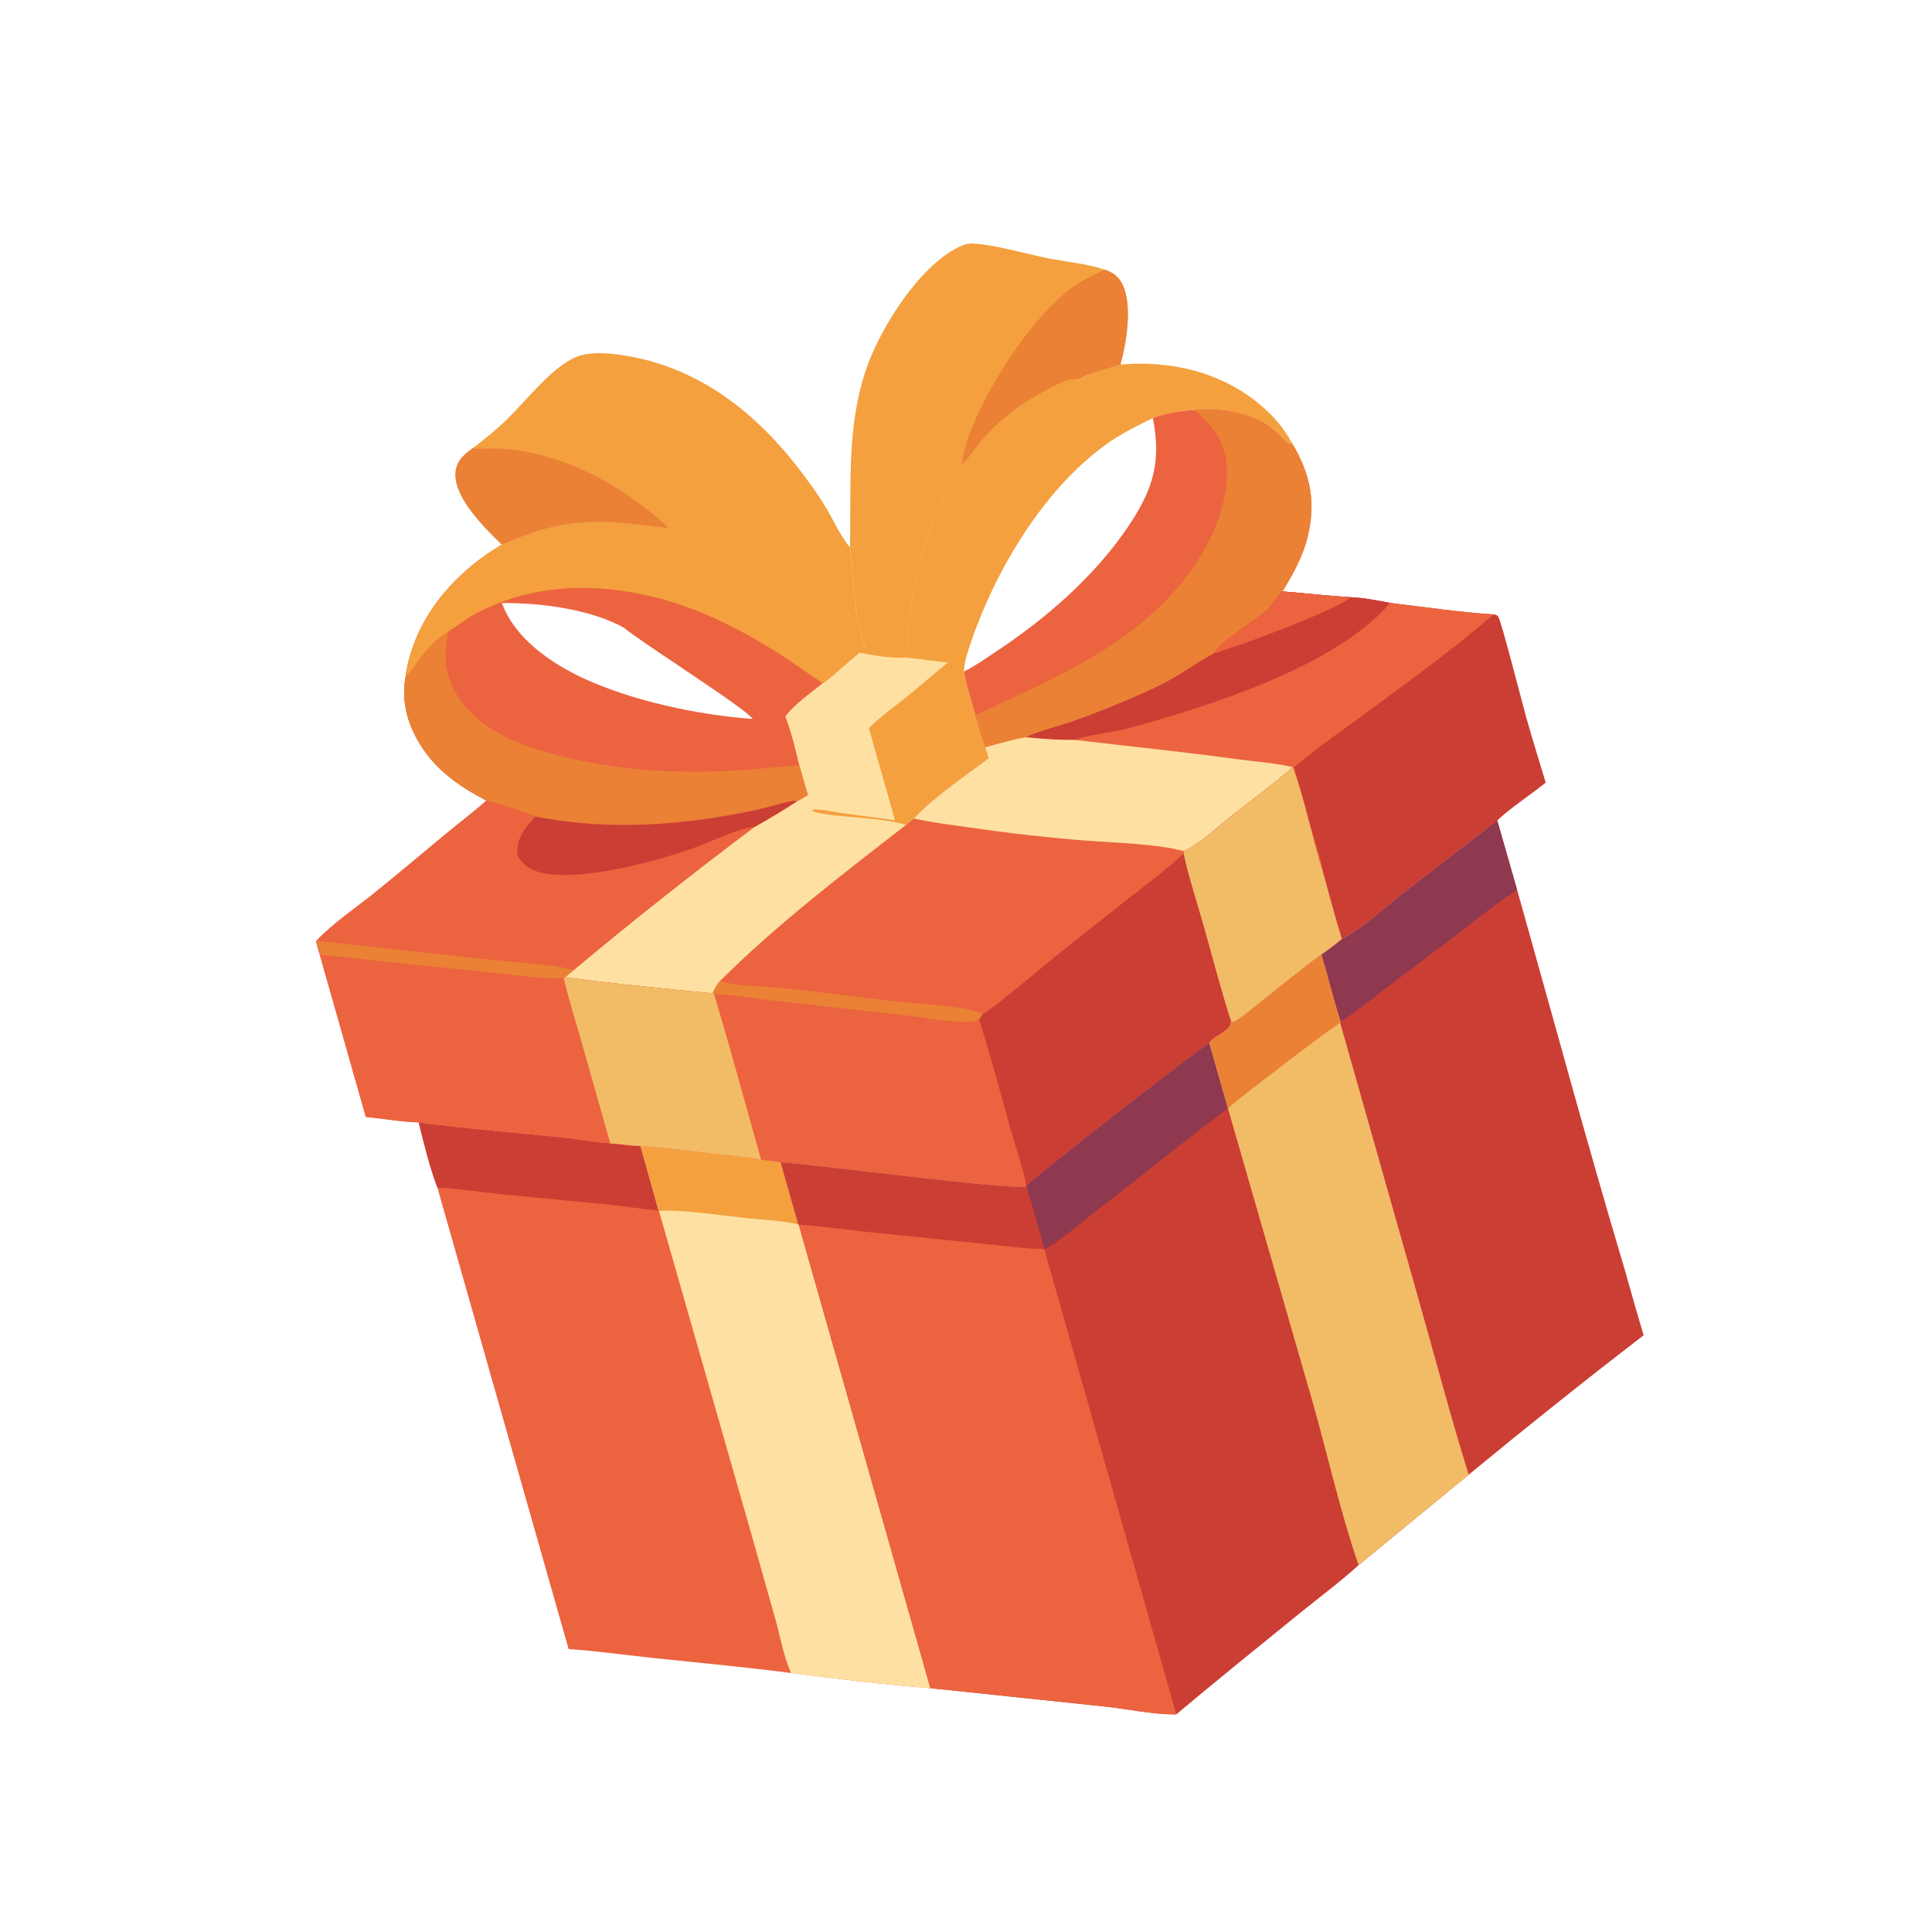 <?xml version="1.0" encoding="UTF-8"?> <svg xmlns="http://www.w3.org/2000/svg" width="1024" height="1024" viewBox="0 0 1024 1024" fill="none"><g clip-path="url(#clip0_64_535)"><path d="M450.488 290.172C451.279 257.927 448.499 226.787 459.111 195.59C466.437 174.05 487.188 141.048 508.213 130.917C510.851 129.645 513.006 128.964 515.932 129.092C526.395 129.553 543.691 134.51 554.886 136.766C564.947 138.794 575.9 139.679 585.605 142.97C589.664 144.25 592.707 146.472 594.697 150.298C600.45 161.356 597.067 181.718 593.845 193.204C586.034 195.95 578.362 197.431 570.894 201.249C566.769 199.947 557.057 205.648 553.079 207.728C541.028 214.028 529.134 223.086 520.407 233.565C516.822 237.868 513.927 242.554 509.81 246.411C495.218 270.035 486.721 295.13 482.778 322.555C481.738 329.787 481.855 342.241 479.7 348.518C472.913 349.044 465.113 347.797 458.42 346.511C458.514 339.952 455.001 332.87 454.058 326.313C452.338 314.349 452.133 302.172 450.488 290.172Z" fill="#F4A03F"></path><path d="M585.604 142.971C589.663 144.251 592.706 146.473 594.697 150.299C600.449 161.357 597.067 181.72 593.844 193.205C586.033 195.951 578.361 197.433 570.894 201.25C566.769 199.948 557.057 205.65 553.078 207.729C541.027 214.029 529.133 223.087 520.406 233.566C516.821 237.87 513.926 242.555 509.809 246.412C510.274 241.275 511.727 236.064 513.463 231.222C522.659 205.552 545.899 169.645 567.204 153.134C572.778 148.815 579.263 145.956 585.604 142.971Z" fill="#EA8135"></path><path d="M250.403 237.664C256.863 232.813 263.041 227.755 268.84 222.123C278.94 212.312 293.07 193.872 306.05 188.953C313.005 186.319 321.857 187.106 329.054 188.128C370.306 193.988 401.755 219.285 425.925 251.761C430.243 257.563 434.508 263.478 438.165 269.723C442.14 276.513 445.502 284.054 450.488 290.173C452.132 302.172 452.338 314.349 454.057 326.313C455 332.871 458.513 339.953 458.42 346.511L455.434 346.009C447.381 341.173 441.084 331.439 434.229 324.958C416.404 308.102 395.515 294.837 372.6 286.059C366.568 283.748 360.297 281.952 354.159 279.934C318.019 275.397 301.08 273.28 265.962 288.648C260.44 283.271 254.95 277.731 250.244 271.613C245.684 265.683 240.358 257.131 241.587 249.324C242.46 243.773 246.15 240.774 250.403 237.664Z" fill="#F4A03F"></path><path d="M265.962 288.649C260.439 283.272 254.949 277.731 250.244 271.613C245.684 265.683 240.358 257.131 241.586 249.325C242.46 243.774 246.15 240.774 250.403 237.665C250.538 237.681 250.674 237.701 250.809 237.716C254.22 238.098 257.723 237.71 261.15 237.709C266.293 237.707 271.442 238.143 276.512 238.999C301.151 243.156 324.908 255.39 344.229 271.029C347.277 273.495 351.197 276.306 353.669 279.318C353.836 279.522 353.996 279.729 354.159 279.934C318.019 275.397 301.079 273.281 265.962 288.649Z" fill="#EA8135"></path><path d="M643.215 346.336C648.399 338.687 662.893 330.298 670.514 324.006C674.153 321.002 676.144 316.285 679.72 313.481C691.765 314.443 703.855 315.85 715.904 316.547C722.996 316.889 729.826 318.201 736.771 319.57C754.95 321.679 773.393 324.539 791.644 325.638C792.971 325.887 793.382 325.825 794.181 327.026C795.833 329.507 806.933 373.164 808.95 380.287C812.222 391.838 815.766 403.316 819.261 414.8C810.899 421.569 801.408 427.532 793.568 434.857L743.614 473.415C735.576 479.707 719.883 493.976 711.197 497.668C707.494 485.91 704.393 473.959 701.154 462.068C695.452 444.076 691.607 424.083 685.245 406.595L684.302 406.386C674.944 404.258 664.991 403.673 655.46 402.363C626.909 398.437 598.245 395.57 569.631 392.167C560.89 392.331 552.371 391.603 543.679 390.79C547.676 388.147 563.156 384.161 568.811 382.14C580.327 378.025 591.774 373.443 602.986 368.56C609.955 365.525 617.072 362.152 623.593 358.244C630.178 354.296 636.369 349.857 643.215 346.336Z" fill="#CB3E34"></path><path d="M643.215 346.336C648.399 338.687 662.893 330.298 670.514 324.006C674.153 321.002 676.144 316.285 679.72 313.481C691.765 314.443 703.855 315.85 715.904 316.547C722.996 316.889 729.826 318.201 736.771 319.57C754.95 321.679 773.393 324.539 791.644 325.638C769.238 344.977 744.922 362.462 721.079 379.994C709.293 388.659 697.047 397.154 685.893 406.613L696.269 443.473C697.946 449.446 700.346 455.939 701.154 462.068C695.452 444.076 691.607 424.083 685.245 406.595L684.302 406.386C674.944 404.258 664.991 403.673 655.46 402.363C626.909 398.437 598.245 395.57 569.631 392.167C560.89 392.331 552.371 391.603 543.679 390.79C547.676 388.147 563.156 384.161 568.811 382.14C580.327 378.025 591.774 373.443 602.986 368.56C609.955 365.525 617.072 362.152 623.593 358.244C630.178 354.296 636.369 349.857 643.215 346.336Z" fill="#EC633F"></path><path d="M643.215 346.336C648.399 338.687 662.893 330.298 670.514 324.006C674.153 321.002 676.144 316.285 679.72 313.481C691.765 314.443 703.855 315.85 715.904 316.547C722.996 316.889 729.826 318.201 736.771 319.57C707.958 353.243 641.254 374.116 599.235 385.724C590.592 388.112 576.531 389.448 569.631 392.167C560.89 392.331 552.371 391.603 543.679 390.79C547.676 388.147 563.156 384.161 568.811 382.14C580.327 378.025 591.774 373.443 602.986 368.56C609.955 365.525 617.072 362.152 623.593 358.244C630.178 354.296 636.369 349.857 643.215 346.336Z" fill="#CB3E34"></path><path d="M643.215 346.336C648.4 338.687 662.894 330.298 670.514 324.006C674.154 321.002 676.144 316.285 679.721 313.481C691.765 314.443 703.856 315.851 715.905 316.548C708.746 323.22 654.829 343.294 643.215 346.336Z" fill="#EC633F"></path><path d="M711.197 497.668C719.884 493.976 735.577 479.706 743.615 473.414L793.569 434.856L804.109 471.652C823.124 539.081 841.384 606.818 861.44 673.938C864.627 685.213 867.753 696.511 871.18 707.716C839.78 731.84 808.957 756.497 778.386 781.664C768.521 749.941 760.059 717.635 750.974 685.675L710.26 542.098L710.481 541.636C706.825 529.809 703.842 517.831 700.312 505.976C704.064 503.32 707.672 500.622 711.197 497.668Z" fill="#CB3E34"></path><path d="M711.197 497.668C719.883 493.976 735.576 479.707 743.614 473.415L793.568 434.857L804.109 471.653C793.019 478.793 782.984 487.079 772.537 495.079L735.023 523.404C726.928 529.606 719.048 536.08 710.48 541.636C706.825 529.81 703.841 517.831 700.311 505.976C704.063 503.32 707.671 500.622 711.197 497.668Z" fill="#8E394F"></path><path d="M593.844 193.203C620.659 190.936 647.556 197.211 668.37 214.885C674.791 220.337 680.843 227.292 684.75 234.79C694.515 251.172 697.684 266.071 692.976 284.929C690.409 295.22 685.218 304.5 679.72 313.479C676.144 316.284 674.153 321.001 670.514 324.005C662.894 330.297 648.4 338.686 643.215 346.335C636.37 349.855 630.178 354.295 623.593 358.242C617.073 362.151 609.956 365.524 602.986 368.559C591.774 373.441 580.327 378.023 568.811 382.139C563.157 384.159 547.676 388.145 543.679 390.788C536.399 392.031 529.359 394.095 522.268 396.116L524.042 401.922C511.437 411.427 494.913 422.462 484.415 433.84C483.024 434.932 481.575 435.99 480.249 437.158C446.62 463.387 412.014 489.674 381.78 519.819C380.046 521.869 378.916 523.959 377.822 526.401C376.933 526.692 302.727 519.047 299.547 517.809L304.002 514.196C335.312 487.958 367.22 462.792 399.883 438.275C407.487 434.026 414.953 429.53 422.252 424.776C424.301 423.792 426.243 422.512 428.194 421.343C426.566 416.185 425.164 410.928 423.667 405.728C421.522 396.941 419.5 388.171 416.228 379.718C421.354 372.984 429.496 367.411 436.052 362.118C441.619 358.43 449.357 350.585 455.434 346.008L458.42 346.51C465.113 347.797 472.912 349.044 479.699 348.518C481.854 342.24 481.737 329.787 482.778 322.554C486.72 295.13 495.218 270.035 509.809 246.41C513.926 242.554 516.821 237.868 520.406 233.565C529.133 223.086 541.027 214.028 553.078 207.728C557.057 205.648 566.769 199.947 570.893 201.249C578.361 197.431 586.033 195.95 593.844 193.203ZM611.02 221.609C602.168 225.98 593.703 230.084 585.679 235.961C552.332 260.379 527.184 303.023 514.181 341.662C512.651 346.209 511.051 351.12 510.871 355.947C512.382 363.741 514.746 371.389 516.898 379.023C518.558 384.753 520.08 390.561 522.268 396.116C529.359 394.095 536.399 392.031 543.679 390.788C547.676 388.145 563.157 384.159 568.811 382.139C580.327 378.023 591.774 373.441 602.986 368.559C609.956 365.524 617.073 362.151 623.593 358.242C630.178 354.295 636.37 349.855 643.215 346.335C648.4 338.686 662.894 330.297 670.514 324.005C674.153 321.001 676.144 316.284 679.72 313.479C685.218 304.5 690.409 295.22 692.976 284.929C697.684 266.071 694.515 251.172 684.75 234.79L684.521 235.635L683.791 235.72C680.102 233.085 677.154 229.383 673.554 226.561C663.404 218.604 645.574 215.727 633.087 217.326C625.554 217.688 618.074 218.849 611.02 221.609Z" fill="#F4A03F"></path><path d="M509.809 246.412C513.926 242.555 516.822 237.869 520.406 233.566C529.133 223.087 541.027 214.029 553.078 207.729C557.057 205.649 566.769 199.948 570.894 201.25C561.782 207.969 553.002 215.05 545.089 223.17C517.068 251.921 499.116 290.494 493.154 330.011C492.188 336.416 492.054 343.524 490.464 349.731C486.954 349.108 483.251 348.908 479.699 348.519C481.854 342.242 481.738 329.788 482.778 322.556C486.721 295.131 495.218 270.037 509.809 246.412Z" fill="#F4A03F"></path><path d="M455.434 346.01L458.421 346.512C465.114 347.799 472.913 349.046 479.7 348.519C483.252 348.909 486.955 349.108 490.465 349.732L502.449 351.22C495.464 356.565 488.932 362.554 482.099 368.104C474.985 373.88 466.979 379.54 460.485 385.945L474.376 434.688L446.146 430.946C441.433 430.305 435.213 428.642 430.528 429.235L430.565 429.84C435.488 432.255 457.054 433.364 463.65 434.124C469.237 434.767 474.824 435.657 480.25 437.16C446.621 463.389 412.014 489.676 381.781 519.821C380.047 521.871 378.916 523.96 377.823 526.402C376.934 526.694 302.728 519.048 299.548 517.811L304.003 514.197C335.313 487.96 367.221 462.794 399.884 438.277C407.488 434.028 414.954 429.532 422.252 424.778C424.302 423.794 426.244 422.514 428.195 421.345C426.567 416.186 425.164 410.93 423.668 405.73C421.523 396.943 419.501 388.172 416.229 379.72C421.355 372.985 429.497 367.412 436.053 362.12C441.62 358.432 449.358 350.587 455.434 346.01Z" fill="#FEE1A2"></path><path d="M611.02 221.609C618.074 218.849 625.554 217.688 633.087 217.326C645.574 215.728 663.404 218.605 673.554 226.561C677.154 229.383 680.102 233.085 683.791 235.72L684.521 235.635L684.75 234.791C694.515 251.172 697.683 266.071 692.976 284.929C690.409 295.22 685.218 304.5 679.72 313.48C676.144 316.284 674.153 321.001 670.514 324.005C662.894 330.297 648.4 338.686 643.215 346.335C636.37 349.855 630.178 354.295 623.593 358.243C617.072 362.151 609.956 365.524 602.986 368.559C591.774 373.441 580.327 378.024 568.811 382.139C563.157 384.159 547.676 388.146 543.679 390.788C536.399 392.031 529.359 394.095 522.267 396.116C520.08 390.561 518.558 384.753 516.898 379.023C514.746 371.389 512.382 363.741 510.871 355.947C511.051 351.12 512.651 346.209 514.181 341.662C527.184 303.023 552.332 260.379 585.679 235.961C593.703 230.084 602.168 225.98 611.02 221.609ZM510.871 355.947C516.484 353.187 521.923 349.338 527.14 345.891C554.321 327.939 580.454 305.415 598.598 278.131C611.324 258.996 615.571 244.279 611.02 221.609C602.168 225.98 593.703 230.084 585.679 235.961C552.332 260.379 527.184 303.023 514.181 341.662C512.651 346.209 511.051 351.12 510.871 355.947Z" fill="#EC633F"></path><path d="M633.087 217.327C645.574 215.729 663.404 218.606 673.554 226.562C677.154 229.384 680.102 233.086 683.791 235.722L684.521 235.636L684.75 234.792C694.515 251.173 697.683 266.073 692.976 284.931C690.409 295.222 685.218 304.501 679.72 313.481C676.144 316.285 674.153 321.002 670.514 324.006C662.893 330.298 648.399 338.687 643.215 346.336C636.37 349.856 630.178 354.296 623.593 358.244C617.072 362.152 609.956 365.525 602.986 368.56C591.774 373.442 580.327 378.025 568.811 382.14C563.157 384.161 547.676 388.147 543.679 390.79C536.399 392.032 529.359 394.096 522.267 396.117C520.08 390.562 518.558 384.754 516.898 379.024C556.124 360.65 594.857 345.219 624.067 311.565C638.634 294.781 651.869 269.842 650.121 247.06C649.086 233.563 642.986 225.891 633.087 217.327Z" fill="#EA8135"></path><path d="M221.903 594.891C247.308 598.228 272.709 600.307 298.191 602.843C306.653 603.685 314.964 605.451 323.471 605.974C328.822 606.268 334.138 607.337 339.493 607.407C353.851 608.48 368.222 610.278 382.513 612.035C389.383 612.88 396.656 613.325 403.419 614.737C406.799 615.12 410.368 615.263 413.676 616.028L423.036 648.903L423.367 649.092L493.152 894.765C468.47 892.844 443.83 889.903 419.279 886.731C395.078 883.563 370.833 881.373 346.571 878.811C331.501 877.219 316.524 875.02 301.389 874.069L231.849 629.526C227.691 618.519 224.752 606.319 221.903 594.891Z" fill="#EC633F"></path><path d="M221.903 594.891C247.308 598.228 272.709 600.307 298.191 602.843C306.653 603.685 314.964 605.451 323.471 605.974C328.822 606.268 334.138 607.337 339.493 607.407L349.086 641.559C340.408 640.9 331.714 639.365 323.035 638.486L265.159 632.915C254.125 631.762 242.931 629.933 231.849 629.526C227.691 618.519 224.752 606.319 221.903 594.891Z" fill="#CB3E34"></path><path d="M339.492 607.407C353.85 608.48 368.221 610.278 382.512 612.036C389.382 612.88 396.656 613.325 403.419 614.738C406.798 615.12 410.367 615.264 413.675 616.028L423.035 648.904L423.366 649.092L493.151 894.765C468.469 892.844 443.829 889.904 419.278 886.731C415.434 878.271 413.734 868.333 411.291 859.359L398.739 814.851L349.289 641.885L349.085 641.559L339.492 607.407Z" fill="#FEE1A2"></path><path d="M339.493 607.407C353.851 608.48 368.222 610.278 382.513 612.036C389.383 612.88 396.657 613.326 403.42 614.738C406.799 615.12 410.368 615.264 413.676 616.028L423.036 648.904C413.994 646.896 403.746 646.508 394.515 645.509C384.23 644.395 358.642 640.709 349.29 641.885L349.086 641.56L339.493 607.407Z" fill="#F4A03F"></path><path d="M265.962 288.649C301.079 273.281 318.018 275.397 354.159 279.934C360.296 281.952 366.567 283.748 372.6 286.059C395.514 294.838 416.403 308.102 434.229 324.958C441.083 331.44 447.38 341.173 455.433 346.009C449.356 350.586 441.618 358.431 436.051 362.119C429.496 367.412 421.353 372.985 416.227 379.719C419.5 388.172 421.522 396.942 423.667 405.729C425.163 410.929 426.566 416.186 428.194 421.344C426.243 422.513 424.301 423.793 422.251 424.777C414.952 429.531 407.487 434.027 399.883 438.277C367.22 462.793 335.312 487.959 304.002 514.197L299.547 517.81L298.807 518.336C301.22 528.938 304.596 539.458 307.568 549.925L323.47 605.974C314.964 605.451 306.653 603.685 298.191 602.843C272.709 600.308 247.308 598.228 221.902 594.891C212.866 594.636 202.992 592.85 193.89 591.983L167.533 499.124L167.723 498.595C176.561 489.329 187.862 481.769 197.852 473.751C210.687 463.452 223.252 452.788 235.932 442.297C243.181 436.298 250.723 430.559 257.808 424.377C244.831 417.555 232.921 409.648 224.482 397.384C216.454 385.719 212.351 372.546 214.979 358.452C215.274 355.718 215.855 352.927 216.533 350.265C223.347 323.525 242.658 302.42 265.962 288.649ZM266.024 319.631C272.82 338.289 291.699 351.299 308.963 359.371C334.95 371.524 370.549 379.051 398.987 381.054C396.481 376.164 341.484 341.449 330.994 332.884C313.173 322.808 286.277 319.429 266.024 319.631Z" fill="#EC633F"></path><path d="M330.994 332.883C349.518 336.186 399.141 369.111 413.412 382.418C408.578 382.426 403.721 382.088 398.987 381.052C396.481 376.163 341.484 341.448 330.994 332.883Z" fill="#EC633F"></path><path d="M214.978 358.452C217.606 356.382 219.386 353.46 221.324 350.77C226.19 344.014 230.66 339.042 237.765 334.607C234.979 347.037 235.512 357.72 242.435 368.752C255.45 389.488 282.196 397.521 304.789 402.499C331.25 408.328 358.844 409.921 385.867 408.577C398.49 407.95 411.057 406.54 423.666 405.728C425.163 410.928 426.565 416.185 428.194 421.343C426.243 422.512 424.3 423.793 422.251 424.776C421.12 424.357 420.209 424.558 419.055 424.763C414.258 425.611 409.479 427.239 404.73 428.375C397.177 430.182 389.469 431.633 381.809 432.897C349.297 438.262 316.006 439.202 283.609 432.779C276.424 429.803 265.399 426.123 257.808 424.376C244.831 417.554 232.921 409.647 224.481 397.383C216.454 385.718 212.351 372.545 214.978 358.452Z" fill="#EA8135"></path><path d="M265.962 288.648C301.079 273.28 318.019 275.397 354.159 279.934C360.296 281.952 366.567 283.748 372.6 286.059C395.515 294.837 416.404 308.102 434.229 324.958C441.084 331.44 447.38 341.173 455.434 346.009C449.357 350.586 441.619 358.431 436.052 362.119C428.746 357.308 421.706 352.095 414.343 347.364C392.97 333.631 369.317 321.641 344.425 315.908C313.033 308.678 281.359 309.773 252.423 325.107C247.267 327.839 242.706 331.515 237.765 334.608C230.661 339.043 226.191 344.015 221.324 350.77C219.387 353.461 217.607 356.382 214.979 358.452C215.274 355.718 215.855 352.926 216.534 350.264C223.347 323.524 242.658 302.419 265.962 288.648Z" fill="#F4A03F"></path><path d="M257.808 424.378C265.399 426.125 276.425 429.805 283.609 432.781C316.007 439.204 349.298 438.265 381.81 432.899C389.469 431.635 397.178 430.184 404.73 428.377C409.48 427.241 414.259 425.613 419.055 424.765C420.209 424.56 421.121 424.359 422.251 424.778C414.952 429.532 407.487 434.029 399.883 438.278C367.22 462.794 335.312 487.96 304.002 514.198C296.41 511.437 267.61 509.548 257.536 508.473L167.723 498.596C176.561 489.33 187.862 481.77 197.852 473.753C210.687 463.454 223.252 452.79 235.932 442.298C243.181 436.299 250.723 430.561 257.808 424.378Z" fill="#EC633F"></path><path d="M274.217 453.434C273.583 444.099 278.024 439.463 283.608 432.78C316.006 439.203 349.297 438.264 381.809 432.898C389.469 431.634 397.177 430.183 404.73 428.377C409.479 427.241 414.258 425.612 419.055 424.764C420.209 424.559 421.12 424.358 422.251 424.777C414.952 429.531 407.486 434.028 399.882 438.277C393.624 438.286 375.991 446.349 369.498 448.771C349.293 456.307 308.242 467.355 287.158 462.596C281.051 461.218 277.484 458.607 274.217 453.434Z" fill="#CB3E34"></path><path d="M167.723 498.596L257.536 508.473C267.61 509.548 296.41 511.437 304.002 514.198L299.547 517.812L298.807 518.338C301.22 528.94 304.596 539.459 307.568 549.927L323.47 605.975C314.964 605.453 306.653 603.686 298.191 602.844C272.709 600.309 247.308 598.23 221.902 594.892C212.866 594.637 202.992 592.851 193.89 591.984L167.533 499.125L167.723 498.596Z" fill="#EC633F"></path><path d="M167.724 498.596L257.537 508.473C267.611 509.548 296.411 511.436 304.003 514.197L299.548 517.811L298.808 518.337C285.787 519.007 272.537 516.686 259.598 515.373L201.864 509.492C191.209 508.362 180.572 506.833 169.88 506.104L167.724 498.596Z" fill="#EA8135"></path><path d="M522.267 396.116C529.358 394.095 536.398 392.031 543.678 390.789C552.37 391.602 560.889 392.33 569.63 392.166C598.244 395.569 626.908 398.436 655.46 402.362C664.99 403.672 674.943 404.257 684.302 406.385L685.245 406.594C691.607 424.082 695.452 444.075 701.153 462.067C704.393 473.958 707.493 485.909 711.196 497.667C707.67 500.621 704.062 503.319 700.311 505.976C689.338 513.974 678.823 522.755 668.11 531.112C663.571 534.651 658.666 539.339 653.506 541.827C652.545 541.429 652.82 541.719 652.463 541.236C652.425 543.186 651.866 544.001 650.439 545.385C647.666 548.07 643.361 549.794 640.949 552.658C632.177 558.521 546.2 625.204 543.988 628.743C538.379 631.207 429.311 616.803 413.675 616.027C410.367 615.263 406.798 615.119 403.418 614.737C396.655 613.324 389.382 612.879 382.512 612.035C368.221 610.277 353.85 608.479 339.492 607.406C334.137 607.336 328.821 606.268 323.47 605.973L307.567 549.925C304.595 539.457 301.219 528.938 298.807 518.336L299.546 517.81C302.726 519.047 376.932 526.693 377.821 526.401C378.915 523.959 380.045 521.869 381.779 519.82C412.013 489.674 446.619 463.387 480.248 437.158C481.574 435.99 483.023 434.933 484.414 433.841C494.912 422.463 511.436 411.427 524.041 401.922L522.267 396.116Z" fill="#EC633F"></path><path d="M522.267 396.115C529.359 394.095 536.399 392.03 543.679 390.788C552.371 391.601 560.89 392.329 569.63 392.165C598.245 395.568 626.909 398.435 655.46 402.361C664.99 403.671 674.943 404.256 684.302 406.384L685.245 406.593C675.075 415.615 663.996 423.571 653.32 431.97C645.322 438.261 636.693 446.639 627.618 451.176C613.176 447.161 590.498 446.712 575.142 445.508C554.31 443.875 533.811 441.477 513.13 438.481C503.617 437.102 493.783 435.983 484.414 433.84C494.913 422.462 511.437 411.426 524.042 401.921L522.267 396.115Z" fill="#FEE1A2"></path><path d="M685.245 406.594C691.607 424.083 695.452 444.075 701.153 462.067C704.393 473.958 707.493 485.91 711.196 497.668C707.67 500.622 704.063 503.32 700.311 505.976C689.338 513.975 678.823 522.756 668.11 531.112C663.571 534.652 658.666 539.339 653.506 541.827C652.545 541.429 652.82 541.72 652.463 541.236C652.425 543.187 651.866 544.001 650.439 545.385C647.666 548.071 643.361 549.795 640.949 552.659C632.177 558.522 546.2 625.205 543.988 628.744C542.06 618.73 538.348 608.509 535.596 598.648C530.161 579.179 524.943 559.598 518.878 540.315C519.462 539.267 520.227 538.324 520.938 537.359C524.869 535.992 555.384 510.059 561.011 505.582L598.692 475.741C608.381 468.15 618.34 460.814 627.327 452.384C627.487 452.088 627.547 451.514 627.618 451.177C636.693 446.64 645.322 438.263 653.319 431.971C663.996 423.572 675.074 415.616 685.245 406.594Z" fill="#CB3E34"></path><path d="M685.246 406.594C691.608 424.083 695.453 444.075 701.154 462.068C704.394 473.959 707.495 485.91 711.197 497.668C707.671 500.622 704.064 503.32 700.312 505.976C689.339 513.975 678.824 522.756 668.111 531.112C663.572 534.652 658.667 539.339 653.507 541.828C652.546 541.43 652.821 541.72 652.464 541.237C647.138 524.728 642.805 507.793 638.077 491.099C634.455 478.304 630.156 465.358 627.328 452.384C627.488 452.088 627.548 451.514 627.619 451.178C636.694 446.64 645.323 438.263 653.32 431.971C663.997 423.572 675.076 415.617 685.246 406.594Z" fill="#F2BC66"></path><path d="M298.807 518.337L299.547 517.811C302.727 519.048 376.933 526.694 377.822 526.403C378.915 523.961 380.046 521.871 381.779 519.821C390.576 522.991 401.886 522.444 411.169 523.359C432.102 525.424 452.984 528.218 473.875 530.662C484.602 531.917 512.562 533.23 520.938 537.36C520.228 538.325 519.463 539.268 518.879 540.316C524.943 559.599 530.162 579.18 535.596 598.649C538.348 608.51 542.061 618.731 543.989 628.745C538.38 631.209 429.311 616.805 413.675 616.029C410.367 615.264 406.799 615.121 403.419 614.738C396.656 613.326 389.383 612.881 382.512 612.036C368.222 610.279 353.851 608.481 339.492 607.408C334.138 607.338 328.822 606.269 323.47 605.975L307.568 549.926C304.596 539.459 301.219 528.939 298.807 518.337Z" fill="#EC633F"></path><path d="M377.823 526.402C378.916 523.96 380.047 521.871 381.78 519.821C390.577 522.991 401.887 522.444 411.17 523.359C432.102 525.424 452.985 528.218 473.875 530.662C484.603 531.917 512.562 533.23 520.939 537.359C520.228 538.325 519.463 539.267 518.879 540.315C516.981 541.361 515.338 541.619 513.184 541.643C501.814 541.768 488.167 539.075 476.708 537.761L406.602 529.981C397.359 528.937 387.793 526.877 378.494 527.005L377.823 526.402Z" fill="#EA8135"></path><path d="M298.807 518.337L299.547 517.811C302.727 519.048 376.933 526.694 377.822 526.403L378.493 527.005C387.26 556.127 395.142 585.477 403.419 614.738C396.656 613.326 389.383 612.881 382.512 612.036C368.222 610.279 353.851 608.481 339.492 607.408C334.138 607.338 328.822 606.269 323.47 605.975L307.568 549.926C304.596 539.459 301.219 528.939 298.807 518.337Z" fill="#F2BC66"></path><path d="M652.464 541.237C652.821 541.72 652.546 541.43 653.507 541.828C658.667 539.34 663.572 534.652 668.111 531.113C678.824 522.756 689.339 513.975 700.312 505.977C703.842 517.832 706.825 529.81 710.481 541.636L710.26 542.099L750.974 685.676C760.059 717.636 768.521 749.942 778.386 781.665L720.077 829.555C709.944 838.764 698.846 846.973 688.214 855.596C666.564 873.156 644.801 890.722 623.458 908.648C610.883 908.753 598.193 905.825 585.663 904.5L493.152 894.766L423.367 649.093L423.036 648.904L413.676 616.028C429.312 616.804 538.38 631.208 543.989 628.744C546.201 625.205 632.178 558.522 640.95 552.659C643.362 549.795 647.667 548.071 650.44 545.386C651.867 544.002 652.426 543.188 652.464 541.237Z" fill="#CB3E34"></path><path d="M543.988 628.744C546.2 625.205 632.177 558.522 640.949 552.659L650.833 587.459C627.543 604.825 605.089 623.256 582.074 640.977C572.737 648.167 563.829 656.363 553.576 662.191C550.434 651.047 547.508 639.771 543.988 628.744Z" fill="#8E394F"></path><path d="M652.464 541.238C652.821 541.721 652.546 541.431 653.507 541.829C658.667 539.341 663.572 534.654 668.111 531.114C678.824 522.758 689.339 513.976 700.312 505.978C703.842 517.833 706.825 529.811 710.481 541.637L710.26 542.1L750.974 685.677C760.059 717.637 768.521 749.943 778.386 781.666L720.077 829.556C710.432 801.56 703.989 772.404 695.956 743.917L650.834 587.461L640.95 552.66C643.362 549.797 647.667 548.073 650.44 545.387C651.867 544.003 652.426 543.189 652.464 541.238Z" fill="#F2BC66"></path><path d="M652.464 541.237C652.821 541.721 652.546 541.431 653.507 541.828C658.667 539.34 663.572 534.653 668.11 531.113C678.824 522.757 689.339 513.976 700.312 505.977C703.841 517.832 706.825 529.81 710.481 541.637L710.259 542.1C698.612 550.17 687.351 558.886 676.111 567.513C667.612 574.038 658.928 580.44 650.833 587.46L640.95 552.66C643.362 549.796 647.667 548.072 650.439 545.386C651.867 544.002 652.426 543.188 652.464 541.237Z" fill="#EA8135"></path><path d="M423.367 649.092C435.658 649.904 447.984 651.676 460.239 653.017L522.388 659.364C532.64 660.335 543.212 661.857 553.499 662.072L623.458 908.647C610.883 908.752 598.193 905.824 585.663 904.499L493.152 894.765L423.367 649.092Z" fill="#EC633F"></path></g><defs><clipPath id="clip0_64_535"><rect width="1024" height="1024" fill="white" transform="translate(-0.001 -0.002)"></rect></clipPath></defs></svg> 